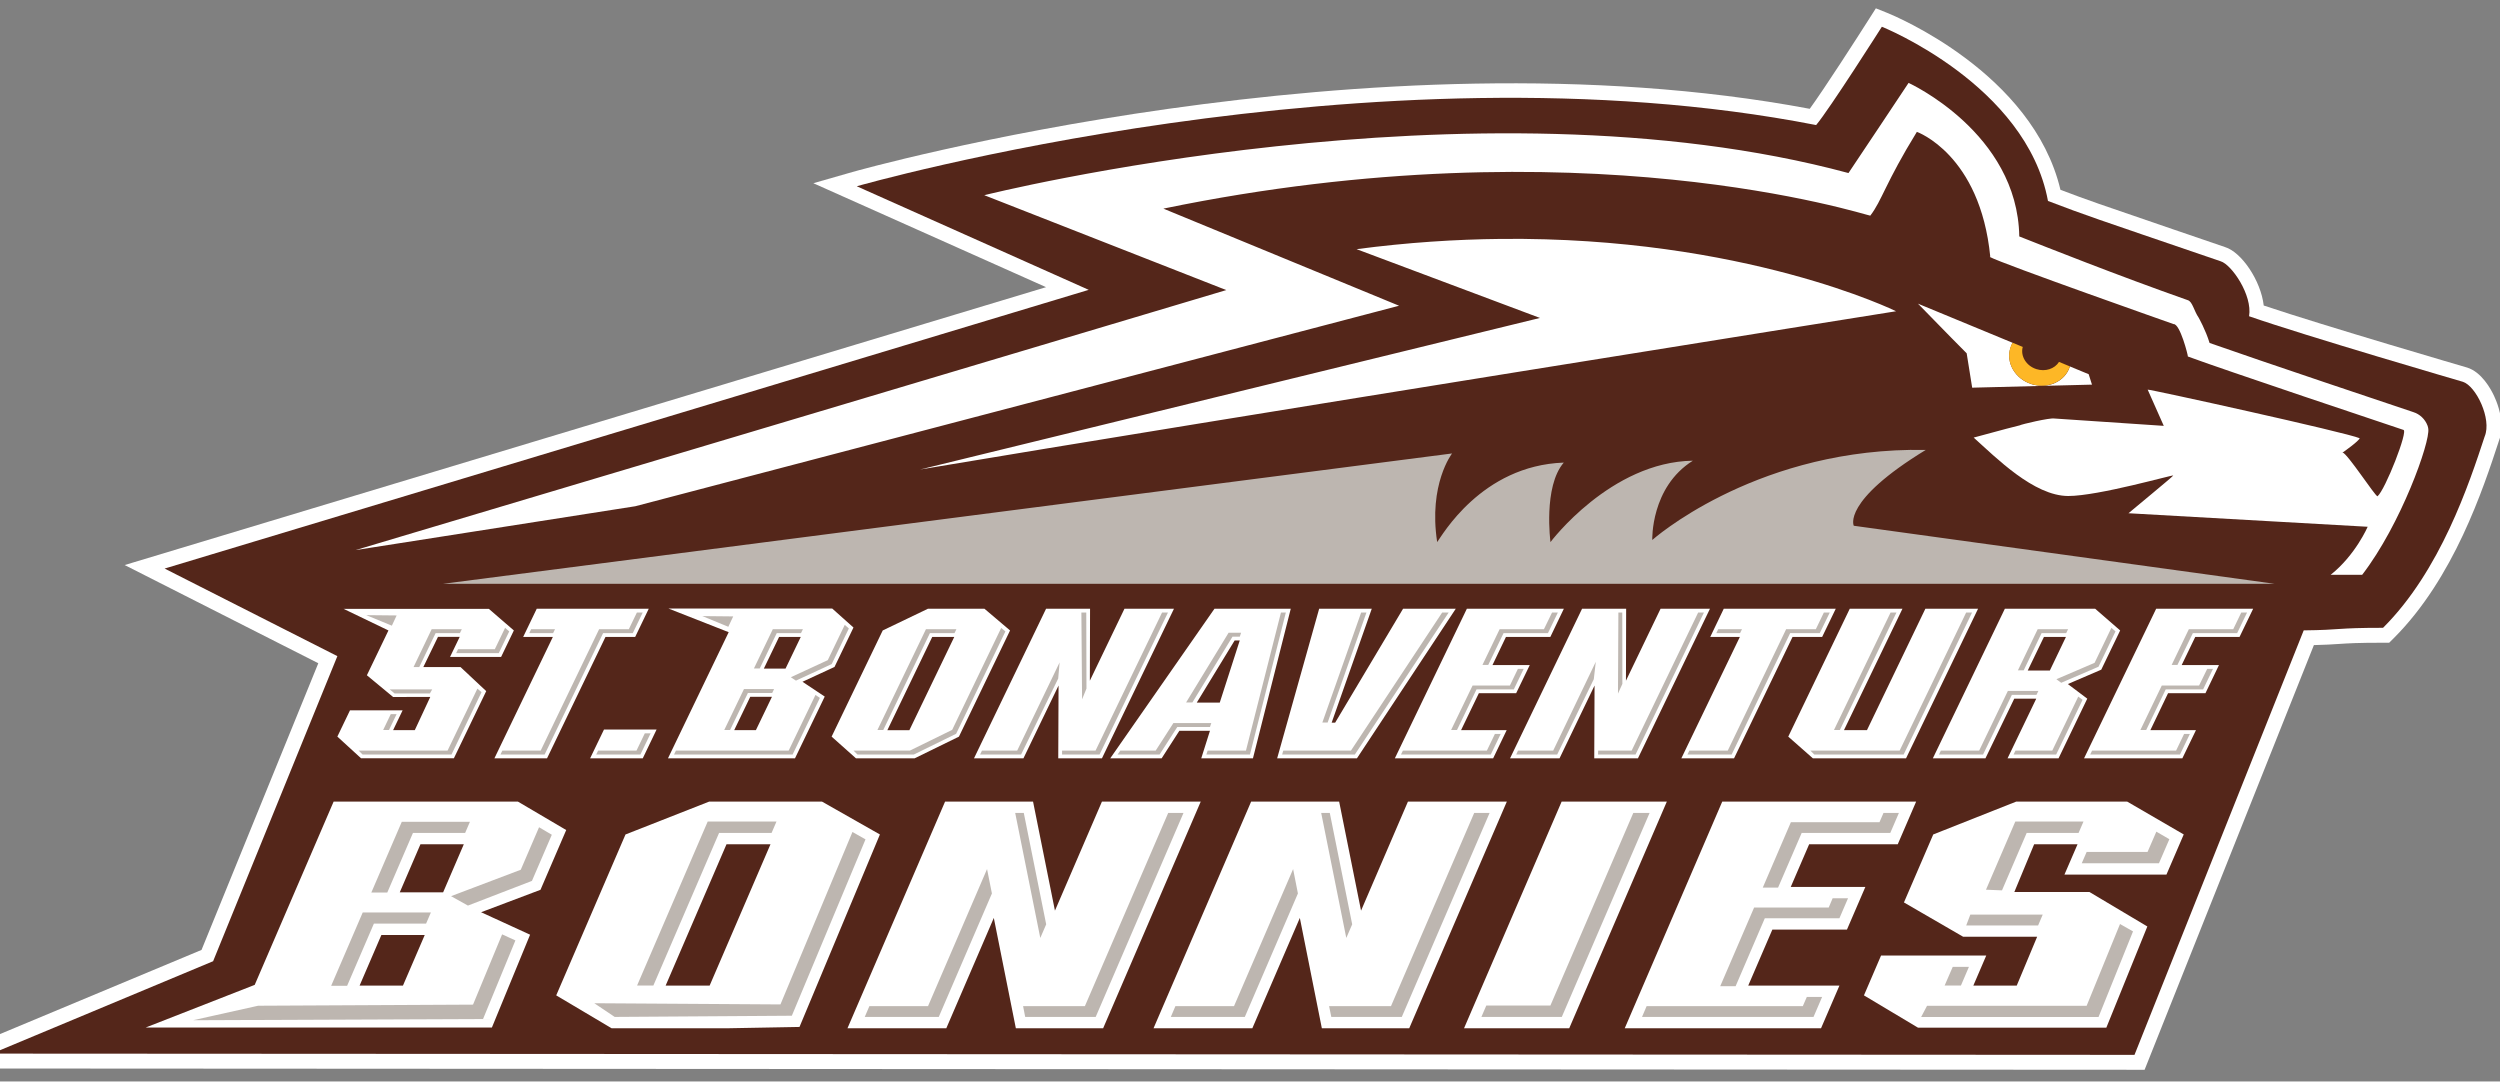 <?xml version="1.0" encoding="utf-8"?>
<svg xmlns="http://www.w3.org/2000/svg" height="108.15" viewBox="0 0 250 108.147" width="250">
  <rect x="0" y="0" width="250" height="108.147" fill="#808080" stroke="none"/>
  <g transform="matrix(1.25 0 0 -1.25 -699.93 523.69)">
    <g>
      <path d="m709.48 417.45c-1.016-1.598-3.586-5.589-4.756-7.202-35.18 6.609-76.161-4.935-76.574-5.053l-3.139-0.899s14.473-6.464 18.618-8.316c-5.625-1.696-73.712-22.231-73.712-22.231l15.491-7.855c-0.743-1.826-8.997-22.088-9.342-22.934-0.87-0.363-22.714-9.484-22.714-9.484l178.16-0.105 13.543 33.974c0.907 0.021 1.451 0.056 1.965 0.09 0.776 0.051 1.507 0.1 3.564 0.1h0.495l0.35 0.349c4.821 4.806 7.165 11.949 8.424 15.786l-0.031-0.085c0.171 0.415 0.238 0.85 0.238 1.274 0 1.02-0.382 1.976-0.595 2.43-0.263 0.56-0.998 1.899-2.144 2.257-0.138 0.041-11.33 3.306-16.279 4.965-0.231 2.004-1.782 4.282-3.105 4.678l0.045-0.014-4.067 1.39c-6.217 2.124-6.917 2.364-9.135 3.204-2.221 9.367-13.36 13.954-13.846 14.148l-0.922 0.37-0.533-0.837z" fill="#fff"/>
      <path d="m756.97 388.41s-12.591 3.671-17.1 5.244c0.284 1.697-1.402 4.136-2.271 4.396-10.7 3.659-10.602 3.604-13.817 4.827-1.721 9.303-13.288 13.937-13.288 13.937s-4.22-6.639-5.259-7.865c-35.466 6.935-76.749-4.897-76.749-4.897l18.556-8.287-73.928-22.297 13.82-7.007-9.941-24.406-17.699-7.391 171.41-0.1 13.537 33.959c3.122 0.035 2.525 0.205 6.347 0.205 4.584 4.57 6.881 11.502 8.133 15.314 0.58 1.397-0.699 4.04-1.754 4.37" fill="#54261a"/>
      <path d="m190.85 8.285s-5.53 8.323-6.01 9.016c-37.39-10.087-86.42 2.215-86.42 2.215l24.2 9.488-87.073 26.002 27.974-4.385 76.379-20.051-23.57-9.711c41.86-8.638 70.21 0.663 70.69 0.703 1.16-1.494 1.52-3.277 4.66-8.38 0 0 6.33 2.24 7.34 12.486l-0.05 0.021c1.21 0.675 18.38 6.717 18.38 6.717 0.65-0.048 1.46 3.173 1.43 3.24 3.24 1.211 20.47 6.979 21.55 7.338 0.53 0.027-1.82 6.013-2.59 6.645-0.28-0.083-2.97-4.226-3.48-4.381-0.02 0.013-0.04 0.023-0.04 0.023v-0.039c0.01 0.002 0.03 0.013 0.04 0.016 0.24-0.167 1.62-1.15 1.7-1.428-1.26-0.564-21.05-4.919-21.2-4.861l1.61 3.623-10.93-0.734c-0.48-0.089-3.32 0.583-3.48 0.685-0.07 0.006-1.93 0.49-4.6 1.221 2.22 1.989 6.01 5.839 9.46 5.842 3.02 0.001 10.56-2.167 10.5-2.049-0.12 0.178-4.27 3.583-4.48 3.773l23.92 1.352s-1.22 2.836-3.7 4.803h3.15c3.87-5.021 6.82-13.295 6.61-14.604-0.01-0.109-0.04-0.21-0.07-0.303-0.25-0.665-0.78-1.16-1.43-1.363l0.02 0.006c-1.28-0.426-15.57-5.216-20.39-6.92-0.4-1.312-1.08-2.508-1.09-2.527-0.47-0.68-0.62-1.613-1.09-1.752-6.99-2.459-14.31-5.372-16.85-6.373-0.17-10.376-11.07-15.354-11.07-15.354zm-40.77 15.602c-4.51 0.045-9.33 0.354-14.43 1.025l18.34 6.879-61.998 15.158c29.898-5.023 97.608-15.828 97.608-15.828s-15.17-7.477-39.52-7.234zm41.71 6.476c2.27 2.351 4.87 4.963 4.87 4.963l0.55 3.438 11.98-0.305-0.33-1.043-1.88-0.777c-0.01 0.013-0.01 0.027-0.01 0.041-0.48 1.478-2.2 2.253-3.84 1.726-1.64-0.529-2.58-2.163-2.09-3.642 0.05-0.171 0.13-0.336 0.21-0.491l-9.46-3.91zm-124.95 30.487l6.021 2.365-6.07 12.611h12.701l2.973-6.174-2.225-1.48 3.203-1.481 1.897-3.943-2.125-1.898h-16.375zm-13.174 0.019l-1.356 2.817h2.969l-5.845 12.14h5.263l5.844-12.14h2.969l1.357-2.817h-11.201zm39.121 0l-4.523 2.172-5.11 10.617 2.432 2.168h5.873l4.428-2.168 5.111-10.617-2.562-2.172h-5.649zm53.891 0l-7.2 14.957h9.83l1.35-2.814h-4.56l1.78-3.696h3.73l1.36-2.812h-3.73l1.35-2.818h4.44l1.35-2.817h-9.7zm25.69 0l-1.35 2.817h2.96l-5.85 12.14h5.27l5.85-12.14h2.96l1.36-2.817h-11.2zm28.11 0l-7.2 14.957h5.26l2.88-5.965h2.2l-2.87 5.965h5.1l2.87-5.965-1.94-1.461 3.34-1.437 1.89-3.922-2.5-2.172h-9.03zm15.13 0l-7.21 14.957h9.83l1.36-2.814h-4.56l1.77-3.696h3.74l1.35-2.812h-3.73l1.36-2.818h4.43l1.36-2.817h-9.7zm-111.01 0.002l-7.205 14.955h4.945l3.51-7.279-0.03 7.279h4.37l7.2-14.955h-4.95l-3.46 7.195 0.02-7.195h-4.4zm16.84 0l-10.42 14.955h5.14l1.77-2.752h3.06l-0.87 2.752h5.17l3.78-14.955h-7.63zm10.47 0l-4.2 14.955h7.98l9.88-14.955h-5.27l-6.79 11.389h-0.35l4.01-11.389h-5.26zm26.29 0l-7.2 14.955h4.95l3.5-7.279-0.03 7.279h4.37l7.2-14.955h-4.94l-3.46 7.195 0.02-7.195h-4.41zm26.77 0l-6.15 12.787 2.46 2.168h5.9 3.42l7.2-14.955h-5.27l-5.84 12.141h-2.3l5.85-12.141h-5.27zm-150.61 0.014l4.479 2.156-2.156 4.482 2.623 2.172 3.716-0.007-1.548 3.324h-2.17l0.953-1.985h-5.262l-1.265 2.629 2.371 2.17h9.281l3.234-6.717-2.568-2.406h-3.721l1.465-3.017h2.172l-0.965 2.003h5.107l1.274-2.648-2.498-2.156h-14.522zm43.545 2.801h2.168l-1.525 3.171h-2.17l1.527-3.171zm15.315 0h2.203l-4.49 9.326h-2.202l4.489-9.326zm111.17 0h2.2l-1.61 3.361h-2.21l1.62-3.361zm-80.93 0.355h0.51l-2 6.217h-2.3l3.79-6.217zm-48.439 5.633h2.17l-1.607 3.338h-2.17l1.607-3.338zm-14.626 3.273l-1.387 2.879h5.265l1.383-2.879h-5.261zm-27.036 7.207l-7.892 18.328-10.908 4.268h34.625l3.82-9.285-4.899-2.246 5.94-2.244 2.572-5.975-4.832-2.846h-18.426zm61.145 0l-9.76 22.666h9.883l4.75-11.031 2.203 11.031h8.73l9.76-22.666h-9.88l-4.7 10.907-2.19-10.907h-8.796zm30.606 0l-9.76 22.666h9.88l4.75-11.031 2.2 11.031h8.74l9.76-22.666h-9.89l-4.69 10.907-2.19-10.907h-8.8zm31.05 0l-9.76 22.666h10.52l9.76-22.666h-10.52zm45.46 0l-8.3 3.287-2.93 6.799 5.92 3.43h7.4l-2.04 4.883h-4.34l1.29-3.002h-10.52l-1.71 3.982 5.4 3.227h18.84l4.1-10.117-5.79-3.448h-7.51l1.98-4.771h4.34l-1.31 3.033h10.2l1.73-4.016-5.66-3.287h-11.09zm-130.71 0.002l-8.365 3.287-6.928 16.09 5.535 3.287h11.733l7.06-0.13 8.041-19.247-5.789-3.287h-11.287zm101.31 0l-9.75 22.664h19.63l1.84-4.267h-9.12l2.41-5.596h7.46l1.84-4.266h-7.46l1.84-4.267h8.86l1.84-4.268h-19.39zm-130.18 4.268h4.336l-2.068 4.805h-4.336l2.068-4.805zm30.605 0h4.399l-6.084 14.129h-4.4l6.085-14.129zm-34.511 9.07h4.336l-2.178 5.059h-4.336l2.178-5.059z" transform="matrix(.8 0 0 -.8 559.95 418.95)" fill="#fff"/>
      <path d="m191 44.986c-15.97 0.265-25.78 9.008-25.78 9.008s-0.18-5.278 4.06-7.928c-8.23 0.127-14.24 8.139-14.24 8.139s-0.74-5.548 1.33-7.949c-8.26 0.294-12.22 7.382-12.66 7.949-0.89-5.803 1.49-8.863 1.49-8.863l-100.93 13.037h183.2l-42.1-5.807s-1.23-2.438 7.2-7.584c-0.53-0.009-1.05-0.01-1.57-0.002zm-82.87 16.262l0.07 8.68 0.44-1.074-0.02-7.604-0.49-0.002zm53.7 0l-0.04 8.109 0.44-0.97-0.01-7.139h-0.39zm27.22 0l-5.66 11.748h0.59l5.66-11.748h-0.59zm-125.37 0.002l-0.803 1.664h-2.971l-5.844 12.141h-3.835l-0.188 0.392h4.418l5.846-12.138h2.968l0.993-2.059h-0.584zm52.518 0l-6.65 13.805h-3.35v0.392h3.75l6.84-14.197h-0.59zm11.89 0l-3.5 13.805h-3.83l-0.13 0.392h4.36l3.59-14.197h-0.49zm8.02 0l-3.88 10.996h0.53l3.88-10.996h-0.53zm8.1 0l-9.12 13.805h-6.77l-0.11 0.392h7.27l9.38-14.197h-0.65zm10.99 0l-0.81 1.664h-4.43l-1.72 3.574h0.58l1.53-3.179h4.44l0.99-2.059h-0.58zm14.61 0l-6.65 13.805h-3.35l-0.01 0.392h3.75l6.84-14.197h-0.58zm12.57 0l-0.8 1.664h-2.97l-5.84 12.141h-3.84l-0.19 0.392h4.42l5.85-12.138h2.96l1-2.059h-0.59zm14.23 0l-6.65 13.805h-8.93l0.39 0.392h8.94l6.84-14.197h-0.59zm27.51 0c-0.31 0.632-0.69 1.427-0.8 1.664h-4.44l-1.72 3.574h0.58l1.54-3.179h4.43c0.14-0.291 0.68-1.419 0.99-2.059h-0.58zm-187.5 0.26l2.561 1.054 0.478-1.023-3.039-0.031zm33.608 0.095l2.599 1.069 0.489-1.037-3.088-0.032zm14.244 0.875l-1.701 3.532-3.692 1.707 0.51 0.34 3.576-1.655 1.715-3.562-0.408-0.362zm-33.967 0.299l-1.029 2.139h-3.678l-0.191 0.394h4.265l1.045-2.175-0.412-0.358zm160.63 0l-1.68 3.498-3.82 1.641 0.48 0.357 3.73-1.605 1.7-3.533-0.41-0.358zm-111.02 0.01l-4.903 10.193-4.228 2.073h-5.639l0.394 0.392h5.639l4.229-2.072 4.928-10.236-0.42-0.35zm-56.952 0.125l-1.814 3.789h0.57l1.639-3.396h2.431l0.188-0.393h-3.014zm9.947 0l-0.189 0.393h2.387l0.189-0.393h-2.387zm24.166 0l-1.89 3.93h0.582l1.703-3.537h2.406 0.02l0.189-0.393h-3.01zm15.315 0l-4.854 10.082h0.584l4.664-9.687h2.442 0.019l0.19-0.395h-3.045zm79.224 0l-0.19 0.393h2.38l0.19-0.393h-2.38zm31.95 0l-1.98 4.117h0.58l1.79-3.724h2.44 0.02l0.19-0.393h-3.04zm-80.91 0.356l-4.25 6.972h0.63l4.01-6.578h0.73l0.13-0.394h-1.25zm36.72 2.904s-4.06 8.476-4.26 8.881h-3.52c-0.08 0.184-0.15 0.322-0.18 0.392h4.1c0.19-0.404 3.66-7.531 3.66-7.531l0.2-1.742zm-53.62 0.066l-4.24 8.815h-3.522l-0.19 0.392h4.102l3.71-7.597 0.14-1.61zm45.83 0.643l-0.8 1.664h-3.73l-2.15 4.449h0.59l1.95-4.057h3.73l0.99-2.056h-0.58zm68.93 0c-0.31 0.632-0.69 1.426-0.81 1.664h-3.73l-2.14 4.449h0.58l1.95-4.057h3.74c0.14-0.29 0.68-1.417 0.99-2.056h-0.58zm-172.98 1.976l-2.984 6.196h-8.894l0.394 0.392h8.895l3.003-6.238-0.414-0.35zm26.657 0.043l-1.971 4.094h0.582l1.783-3.701h2.408 0.02l0.189-0.393h-3.011zm-35.43 0.032l0.492 0.408h3.531l0.231-0.408h-4.254zm161.82 0.156l-2.87 5.965h-3.83l-0.19 0.392h4.41l2.88-5.965h2.46l0.19-0.392h-3.05zm-119.24 0.4l-2.68 5.565h-11.273l-0.19 0.392h11.858l2.726-5.662-0.441-0.295zm126.28 0.166l-2.6 5.399h-3.68l-0.19 0.392h4.26l2.64-5.47-0.43-0.321zm-168.75 1.752l-0.761 1.588h0.584l0.761-1.588h-0.584zm78.262 0.895l-1.77 2.752h-3.54l-0.27 0.392h4.2l1.77-2.752h3.27l0.13-0.392h-3.79zm-52.859 1.025l-0.83 1.727h-3.838l-0.192 0.392h4.422l1.02-2.119h-0.582zm85.009 0.061l-0.8 1.666h-8.4l-0.19 0.392h8.98l0.99-2.058h-0.58zm68.92 0c-0.3 0.632-0.69 1.428-0.8 1.666h-8.4c-0.09 0.184-0.16 0.321-0.19 0.392h8.98c0.14-0.29 0.69-1.417 0.99-2.058h-0.58zm-116.89 7.902l2.51 12.502 0.59-1.363-2.24-11.139h-0.86zm15.3 0l-8.33 19.319h-6.18l0.21 1.08h7.05l8.78-20.399h-1.53zm15.3 0l2.51 12.502 0.59-1.363-2.24-11.139h-0.86zm15.3 0l-8.32 19.319h-6.19l0.22 1.08h7.05l8.78-20.399h-1.54zm15.91 0l-8.29 19.259h-6.41l-0.49 1.14h8.04l8.78-20.399h-1.63zm25.02 0l-0.4 0.924h-8.86l-2.81 6.539h1.53l2.36-5.467h8.86l0.86-1.996h-1.54zm-117.58 0.861l-7.063 16.401h1.629l6.573-15.266h5.15 0.101l0.489-1.135h-6.879zm130.76 0l-2.93 6.815s0.65 0.026 1.6 0.066l2.47-5.746h5.19l0.49-1.135h-6.82zm-161.35 0.022l-3.047 7.076h1.596l2.568-5.963h5.086 0.133l0.478-1.113h-6.814zm13.726 0.547l-1.828 4.25-6.972 2.642 1.687 0.942 6.402-2.469 1.987-4.615-1.276-0.75zm161.73 0.441l-0.88 2.026h-6.09l-0.49 1.134h7.72l1.04-2.404-1.3-0.756zm-130.39 0.031l-7.201 17.247-18.615-0.12 2.039 1.37 17.715-0.12 7.367-17.636-1.305-0.741zm13.459 3.711l-5.902 13.706h-5.865l-0.463 1.08h7.402l5.314-12.346-0.486-2.44zm30.607 0l-5.91 13.706h-5.86l-0.46 1.08h7.4l5.31-12.346-0.48-2.44zm53.95 2.922l-0.39 0.924h-7.46l-3.39 7.867h1.54l2.92-6.795h7.46l0.86-1.996h-1.54zm-146.99 1.42l-3.155 7.33h1.596l2.676-6.217h5.088 0.131l0.48-1.113h-6.816zm160.76 0.213l-0.41 1.082h7.19l0.46-1.082h-7.24zm14.97 0.939l-3.34 8.182h-15.96l-0.59 1.12h17.74l3.45-8.563-1.3-0.739zm-161.79 1.034l-2.91 7.028-21.49 0.11-6.508 1.45 29-0.12 3.236-7.861-1.328-0.607zm145.06 3.254c-0.38 0.88-0.81 1.867-0.81 1.867h1.63c0.3-0.687 0.64-1.495 0.8-1.867h-1.62zm-14.59 3.003l-0.4 0.921h-15.62l-0.46 1.08h17.15l0.86-2.001h-1.53z" transform="matrix(.8 0 0 -.8 559.95 418.95)" fill="#bdb6b0"/>
      <path d="m722.45 388.23c1.31-0.421 2.688 0.198 3.072 1.382 0.004 0.011 0.005 0.021 0.008 0.032l-0.865 0.357c-0.345-0.552-1.092-0.807-1.816-0.575-0.814 0.263-1.284 1.047-1.085 1.774l-0.814 0.336c-0.071-0.124-0.131-0.254-0.175-0.392-0.386-1.184 0.366-2.491 1.676-2.914" fill="#fdb726"/>
    </g>
  </g>
</svg>
